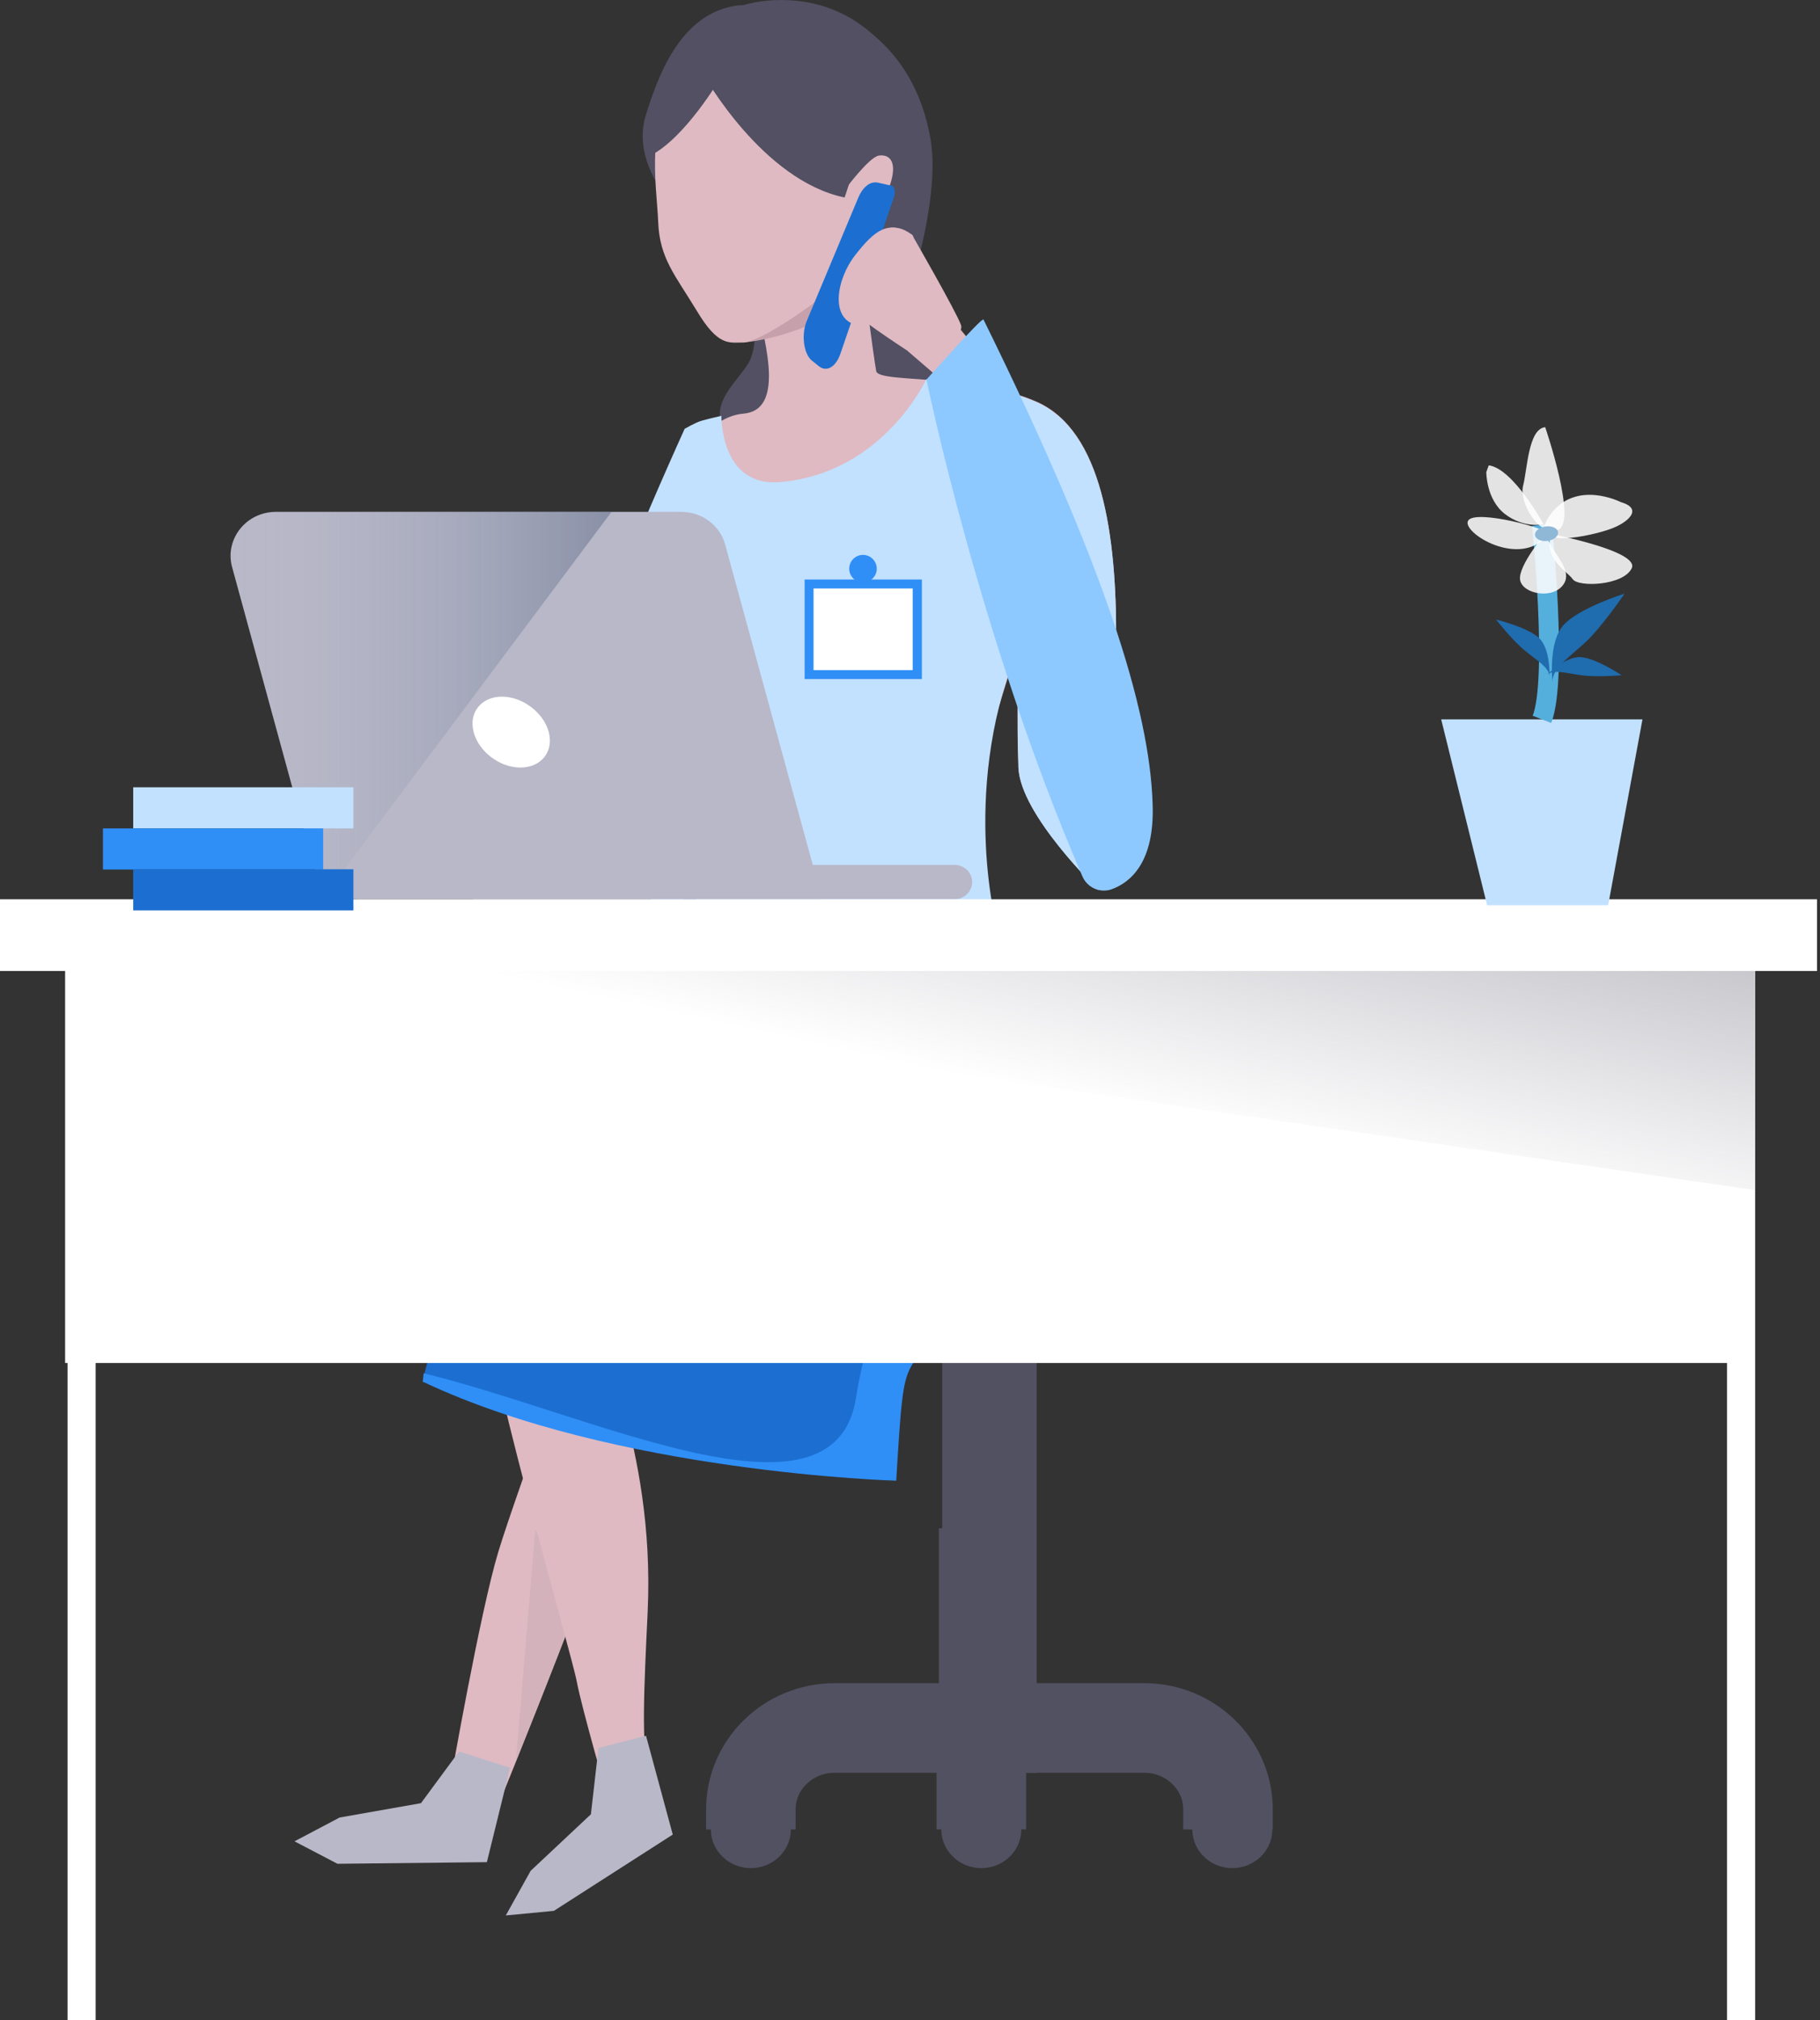 <svg width="183" height="203" viewBox="0 0 183 203" fill="none" xmlns="http://www.w3.org/2000/svg">
<rect x="0" y="0" width="183" height="203" fill="#333333" stroke="none"/>
<path d="M75.498 187.722C77.719 187.722 79.519 185.981 79.519 183.834C79.519 181.687 77.719 179.946 75.498 179.946C73.277 179.946 71.477 181.687 71.477 183.834C71.477 185.981 73.277 187.722 75.498 187.722Z" fill="#525162"/>
<path d="M123.91 187.722C126.13 187.722 127.931 185.981 127.931 183.834C127.931 181.687 126.13 179.946 123.91 179.946C121.689 179.946 119.889 181.687 119.889 183.834C119.889 185.981 121.689 187.722 123.91 187.722Z" fill="#525162"/>
<path d="M98.672 187.722C100.892 187.722 102.692 185.981 102.692 183.834C102.692 181.687 100.892 179.946 98.672 179.946C96.451 179.946 94.651 181.687 94.651 183.834C94.651 185.981 96.451 187.722 98.672 187.722Z" fill="#525162"/>
<path d="M75.498 183.834V181.822C75.498 177.309 79.274 173.639 83.92 173.639H99.731V133.92" stroke="#525162" stroke-width="9" stroke-miterlimit="10"/>
<path d="M123.475 183.834V181.822C123.475 177.309 119.699 173.639 115.053 173.639H99.242V133.92" stroke="#525162" stroke-width="9" stroke-miterlimit="10"/>
<path d="M98.672 183.834V173.639" stroke="#525162" stroke-width="9" stroke-miterlimit="10"/>
<path d="M103.317 153.575H94.406V173.285H103.317V153.575Z" fill="#525162"/>
<path d="M101.524 134.273H95.819V156.702H101.524V134.273Z" fill="#525162"/>
<path d="M75.851 82.401C75.851 82.401 61.507 108.473 60.175 127.558C60.175 127.558 51.917 149.932 50.096 155.967C48.276 162.003 45.342 178.777 45.342 178.777L50.232 181.088C50.232 181.088 61.941 152.515 62.132 148.845C62.322 145.174 86.745 103.824 86.745 103.824L75.851 82.401Z" fill="#DFBAC2"/>
<path opacity="0.7" d="M53.818 153.738L51.862 177.01L59.388 158.061L53.818 153.738Z" fill="#D1B0B9"/>
<path d="M99.623 93.657C99.623 93.657 64.93 132.859 61.996 133.675C59.062 134.463 65.935 144.549 65.12 162.003C64.767 169.425 64.441 175.895 65.256 177.662C66.343 180.027 61.126 180.734 61.126 180.734C61.126 180.734 58.518 171.736 58.002 169.017C57.513 166.271 47.923 133.321 48.738 129.869C49.309 127.476 73.569 97.327 79.492 92.923C85.414 88.491 99.623 93.657 99.623 93.657Z" fill="#DFBAC2"/>
<path d="M69.82 52.171L65.011 81.342C64.767 82.864 64.74 84.414 64.93 85.963L67.81 109.425L72.564 104.097L74.71 74.736L69.82 52.171Z" fill="#8DC9FF"/>
<path d="M91.635 28.601C92.478 30.667 99.215 32.08 97.938 39.013C96.634 45.972 85.496 39.801 85.496 39.801L83.349 29.28L86.99 26.561L91.635 28.601Z" fill="#525062"/>
<path d="M74.303 27.295C76.014 30.476 76.259 33.874 75.525 35.913C74.819 37.952 70.907 40.317 72.971 43.498C75.036 46.679 86.99 43.498 86.99 43.498L74.303 27.295Z" fill="#525062"/>
<path d="M76.041 30.476C77.182 35.097 78.731 41.242 74.737 41.568C70.744 41.894 66.832 47.712 66.451 54.807C66.071 61.876 70.798 70.494 70.228 79.411C69.684 88.328 70.228 90.53 70.228 90.53L100.247 103.117C100.247 103.117 96.879 87.73 98.101 80.634C99.324 73.566 102.394 64.921 102.394 64.921C102.394 64.921 102.203 72.424 102.394 77.127C102.584 81.858 110.408 89.388 110.408 89.388L112.228 74.653C112.228 74.653 112.201 71.391 112.228 64.377C112.283 53.666 110.788 43.253 104.241 40.371C97.694 37.49 88.348 38.523 88.104 37.299C87.859 36.076 86.419 24.93 86.419 24.93L76.041 30.476Z" fill="#DFBAC2"/>
<path d="M100.302 94.418C102.665 107.331 98.454 111.246 90.44 130.738C85.333 143.19 85.414 148.409 85.414 148.409C85.414 148.409 63.327 146.697 42.49 138.84C42.49 138.84 44.5 129.27 51.183 117.39C57.622 105.917 60.61 93.819 73.08 87.757L100.302 94.418Z" fill="#1C6FD1"/>
<path d="M86.066 140.498C88.864 122.8 102.72 102.873 100.329 94.2C110.163 111.056 105.491 113.802 97.123 128.999C90.712 140.634 91.065 133.131 90.114 148.79C90.114 148.79 61.833 148.002 42.517 138.84L42.598 137.997C59.795 142.184 83.865 154.336 86.066 140.498Z" fill="#2F8FF7"/>
<path d="M67.076 19.873C67.076 19.873 63.544 15.904 64.957 11.5C66.044 8.074 68.272 1.25 74.221 0.544C81.421 -0.272 67.076 19.873 67.076 19.873Z" fill="#525062"/>
<path d="M67.293 21.151C66.805 22.048 67.13 23.163 68.027 23.625L69.847 24.603C70.744 25.093 71.858 24.767 72.32 23.869C72.808 22.972 72.483 21.885 71.586 21.395L69.766 20.417C68.869 19.927 67.782 20.254 67.293 21.151Z" fill="#C90E00"/>
<path d="M66.424 12.016C67.402 6.117 70.309 0 78.568 0C87.261 0 91.934 7.259 92.152 12.043C92.369 16.828 91.527 19.873 91.228 20.825C90.902 21.803 86.936 24.386 86.148 27.377C85.333 30.367 66.424 12.016 66.424 12.016Z" fill="#525062"/>
<path d="M86.718 22.837C86.419 24.522 86.854 26.942 86.99 29.443C86.365 29.851 85.305 30.666 84.518 31.101C79.329 34.146 74.71 34.418 74.71 34.418C74.71 34.418 75.281 33.548 76.15 32.27L86.664 22.782C86.664 22.809 86.691 22.809 86.718 22.837Z" fill="#C6A1AB"/>
<path d="M87.017 23.054C86.419 24.767 86.121 27.078 83.349 29.28C80.578 31.509 76.15 34.418 74.71 34.418C73.297 34.418 72.211 34.826 70.065 31.237C67.891 27.648 66.316 25.963 66.18 22.293C66.044 18.623 64.604 11.119 69.168 8.346C72.537 6.28 78.052 7.259 80.959 10.222C83.893 13.213 83.947 14.327 84.979 19.03C84.979 19.03 87.397 15.768 88.375 15.632C89.353 15.496 90.168 16.121 89.625 18.133C89.082 20.118 88.593 19.819 88.511 20.825C88.43 21.858 88.321 22.891 87.805 23.244C87.153 23.706 87.017 23.054 87.017 23.054Z" fill="#DFBAC2"/>
<path d="M70.771 7.558C70.771 7.558 76.666 18.133 84.925 19.846L88.131 10.195L80.524 4.513L70.771 7.558Z" fill="#525062"/>
<path d="M72.374 7.938C72.374 7.938 68.896 13.838 65.446 15.605C65.446 15.605 64.713 7.367 69.44 3.507L72.374 7.938Z" fill="#525062"/>
<path d="M102.149 65.655C102.149 65.655 96.471 61.468 96.091 55.922C95.547 48.31 98.02 38.55 98.02 38.55L93.129 38.115C93.129 38.115 88.837 47.549 78.432 48.446C72.401 48.963 72.537 41.785 72.537 41.785C72.537 41.785 70.879 42.166 70.472 42.302C69.929 42.465 68.842 43.09 68.842 43.09C68.842 43.09 64.006 53.747 63.273 56.303C62.295 59.701 60.583 65.084 65.853 70.467C65.853 70.467 71.151 79.928 69.793 93.249C69.793 93.249 84.056 98.55 100.329 93.521C100.329 93.548 96.525 80.064 102.149 65.655Z" fill="#C2E1FF"/>
<path d="M112.228 64.431C112.283 53.72 110.788 43.308 104.241 40.426C102.312 39.556 100.112 39.094 97.993 38.768C97.667 40.072 94.325 48.99 94.814 56.031C95.194 61.577 102.176 65.682 102.176 65.682C101.062 68.564 102.421 64.975 102.421 64.975C102.421 64.975 102.231 72.479 102.421 77.182C102.611 81.912 110.435 89.443 110.435 89.443L112.255 74.708C112.228 74.708 112.228 71.418 112.228 64.431Z" fill="#C2E1FF"/>
<path d="M82.29 0.489C83.811 1.033 91.853 3.561 93.591 14.137C94.135 17.481 93.401 22.782 91.635 28.6L86.99 29.443C86.99 29.443 86.528 25.8 86.637 24.304C86.637 24.304 91.635 22.102 91.174 15.904C90.712 9.705 85.17 6.307 85.17 6.307L82.29 0.489Z" fill="#525062"/>
<path d="M91.69 23.57C92.722 24.331 89.245 33.221 86.392 32.678C83.567 32.134 84.246 28.056 86.175 25.609C88.131 23.135 89.571 22.048 91.69 23.57Z" fill="#DFBAC2"/>
<path d="M92.233 58.668H81.339V67.775H92.233V58.668Z" fill="white"/>
<path d="M92.695 68.238H80.904V58.233H92.695V68.238ZM81.801 67.341H91.771V59.13H81.801V67.341Z" fill="#2F8FF7"/>
<path d="M86.772 58.532C86.012 58.532 85.387 57.907 85.387 57.145C85.387 56.384 86.012 55.759 86.772 55.759C87.533 55.759 88.158 56.384 88.158 57.145C88.158 57.907 87.533 58.532 86.772 58.532Z" fill="#2F8FF7"/>
<path d="M89.897 19.764L84.518 35.505C84.056 36.892 83.105 37.435 82.317 36.783L81.638 36.239C80.796 35.56 80.551 33.602 81.122 32.243L86.284 19.9C86.745 18.786 87.506 18.188 88.267 18.351L89.598 18.65C89.924 18.677 90.06 19.302 89.897 19.764Z" fill="#1C6FD1"/>
<path d="M91.527 23.57C92.559 24.331 89.082 33.221 86.229 32.678C83.404 32.134 84.083 28.056 86.012 25.609C87.941 23.135 89.38 22.048 91.527 23.57Z" fill="#DFBAC2"/>
<path d="M91.69 23.57C91.69 23.57 96.172 31.346 96.634 32.678C97.096 34.01 92.151 35.831 92.151 35.831C92.151 35.831 86.365 32.134 85.957 31.373C85.523 30.612 91.69 23.57 91.69 23.57Z" fill="#DFBAC2"/>
<path d="M95.71 32.107L98.889 35.859L95.71 39.094L91.282 35.288L95.71 32.107Z" fill="#DFBAC2"/>
<path d="M98.889 32.107C98.753 31.835 93.157 38.142 93.157 38.142C93.157 38.142 98.454 64.078 108.832 88.056C109.321 89.198 110.598 89.769 111.766 89.362C113.668 88.682 116.113 86.643 115.896 80.798C115.597 71.201 111.006 56.684 98.889 32.107Z" fill="#8DC9FF"/>
<path d="M95.955 90.367H47.543V86.914H95.982C96.96 86.914 97.748 87.675 97.748 88.627C97.748 89.606 96.933 90.367 95.955 90.367Z" fill="#B9B8C8"/>
<path d="M82.67 90.367H35.969C33.905 90.367 32.084 89.008 31.568 87.078L23.337 56.983C22.576 54.182 24.749 51.437 27.738 51.437H68.516C70.581 51.437 72.401 52.796 72.917 54.726L82.67 90.367Z" fill="#B9B8C8"/>
<path d="M27.738 51.436C24.749 51.436 22.576 54.182 23.337 56.982L31.568 87.078C31.813 88.002 32.383 88.79 33.117 89.361L61.507 51.409H27.738V51.436Z" fill="url(#paint0_linear)"/>
<path d="M55.177 73.566C55.693 75.524 54.416 77.128 52.324 77.128C50.232 77.128 48.14 75.524 47.624 73.566C47.108 71.609 48.385 70.005 50.477 70.005C52.541 70.005 54.661 71.609 55.177 73.566Z" fill="white"/>
<path d="M174.577 94.554H6.547V136.964H174.577V94.554Z" fill="white"/>
<path d="M9.617 94.88H6.792V203H9.617V94.88Z" fill="white"/>
<path d="M176.479 94.88H173.653V203H176.479V94.88Z" fill="white"/>
<path d="M176.452 119.592L6.33 94.825H176.452V119.592Z" fill="url(#paint1_linear)"/>
<path d="M182.7 90.367H0V97.572H182.7V90.367Z" fill="white"/>
<path d="M50.857 192.478L55.693 192.016L67.646 184.35L64.957 174.427L60.175 175.65L59.415 182.311L53.356 187.993L50.857 192.478Z" fill="#B9B8C8"/>
<path d="M29.612 185.03L33.932 187.286L48.955 187.123L51.292 177.635L46.157 176.004L42.327 181.196L34.149 182.637L29.612 185.03Z" fill="#B9B8C8"/>
<path d="M35.535 79.112H13.394V83.245H35.535V79.112Z" fill="#C2E1FF"/>
<path d="M32.492 83.244H10.351V87.376H32.492V83.244Z" fill="#2F8FF7"/>
<path d="M35.535 87.35H13.394V91.482H35.535V87.35Z" fill="#1C6FD1"/>
<path d="M144.91 72.288L149.529 90.965H161.7L165.15 72.288H144.91Z" fill="#C2E1FF"/>
<path d="M155.044 52.741C155.044 52.741 156.647 68.183 155.044 72.288" stroke="#54AFDD" stroke-width="2" stroke-miterlimit="10"/>
<path d="M155.804 67.965C155.804 67.965 155.913 65.192 154.745 64.105C153.577 63.017 150.425 62.256 150.425 62.256C150.425 62.256 152.082 64.376 153.305 65.355C154.473 66.334 155.777 67.068 155.804 67.965Z" fill="#1F6CAF"/>
<path d="M156.103 68.509C156.103 68.509 155.641 64.486 157.244 62.773C158.847 61.06 163.357 59.647 163.357 59.647C163.357 59.647 161.156 62.882 159.499 64.459C157.842 66.008 156.049 67.177 156.103 68.509Z" fill="#1F6CAF"/>
<path d="M155.56 67.802C155.56 67.802 157.407 65.926 158.956 66.035C160.504 66.144 163.058 67.856 163.058 67.856C163.058 67.856 160.504 68.074 159.01 67.856C157.543 67.666 156.212 67.231 155.56 67.802Z" fill="#1F6CAF"/>
<path opacity="0.86" d="M162.977 50.458C162.977 50.458 158.412 48.12 155.832 51.79C153.251 55.46 160.287 53.774 161.944 53.149C163.629 52.551 165.313 51.137 162.977 50.458Z" fill="white"/>
<path opacity="0.86" d="M155.37 42.927C155.37 42.927 158.63 52.469 156.674 53.23C154.718 53.992 152.734 50.484 153.142 48.826C153.577 47.195 153.658 43.09 155.37 42.927Z" fill="white"/>
<path opacity="0.86" d="M155.669 53.693C156.049 53.203 148.388 51.137 147.627 52.306C146.866 53.475 152.897 57.254 155.669 53.693Z" fill="white"/>
<path opacity="0.86" d="M149.447 47.439C149.447 47.439 149.42 50.185 151.322 51.653C153.223 53.121 155.207 52.686 155.207 52.686C155.207 52.686 152.164 47.086 149.692 46.76" fill="white"/>
<path opacity="0.86" d="M155.967 53.665C155.967 53.665 164.933 55.378 164.063 57.118C163.194 58.858 158.711 59.021 158.141 58.205C157.57 57.39 155.152 56.139 155.967 53.665Z" fill="white"/>
<path opacity="0.86" d="M155.505 53.448C155.505 53.448 152.626 56.819 152.843 58.26C153.06 59.701 156.212 60.299 157.244 58.668C158.304 57.037 155.315 54.889 155.505 53.448Z" fill="white"/>
<path d="M154.346 53.784C154.4 54.186 154.962 54.442 155.601 54.356C156.241 54.27 156.715 53.874 156.661 53.473C156.607 53.071 156.045 52.815 155.406 52.901C154.766 52.987 154.292 53.383 154.346 53.784Z" fill="#8FB8D7"/>
<defs>
<linearGradient id="paint0_linear" x1="23.169" y1="70.411" x2="61.497" y2="70.411" gradientUnits="userSpaceOnUse">
<stop stop-color="#AAB9CA" stop-opacity="0"/>
<stop offset="1" stop-color="#5A6885" stop-opacity="0.502"/>
</linearGradient>
<linearGradient id="paint1_linear" x1="91.465" y1="106.915" x2="103.371" y2="52.003" gradientUnits="userSpaceOnUse">
<stop stop-color="#666474" stop-opacity="0"/>
<stop offset="1" stop-color="#525162" stop-opacity="0.7"/>
</linearGradient>
</defs>
</svg>
